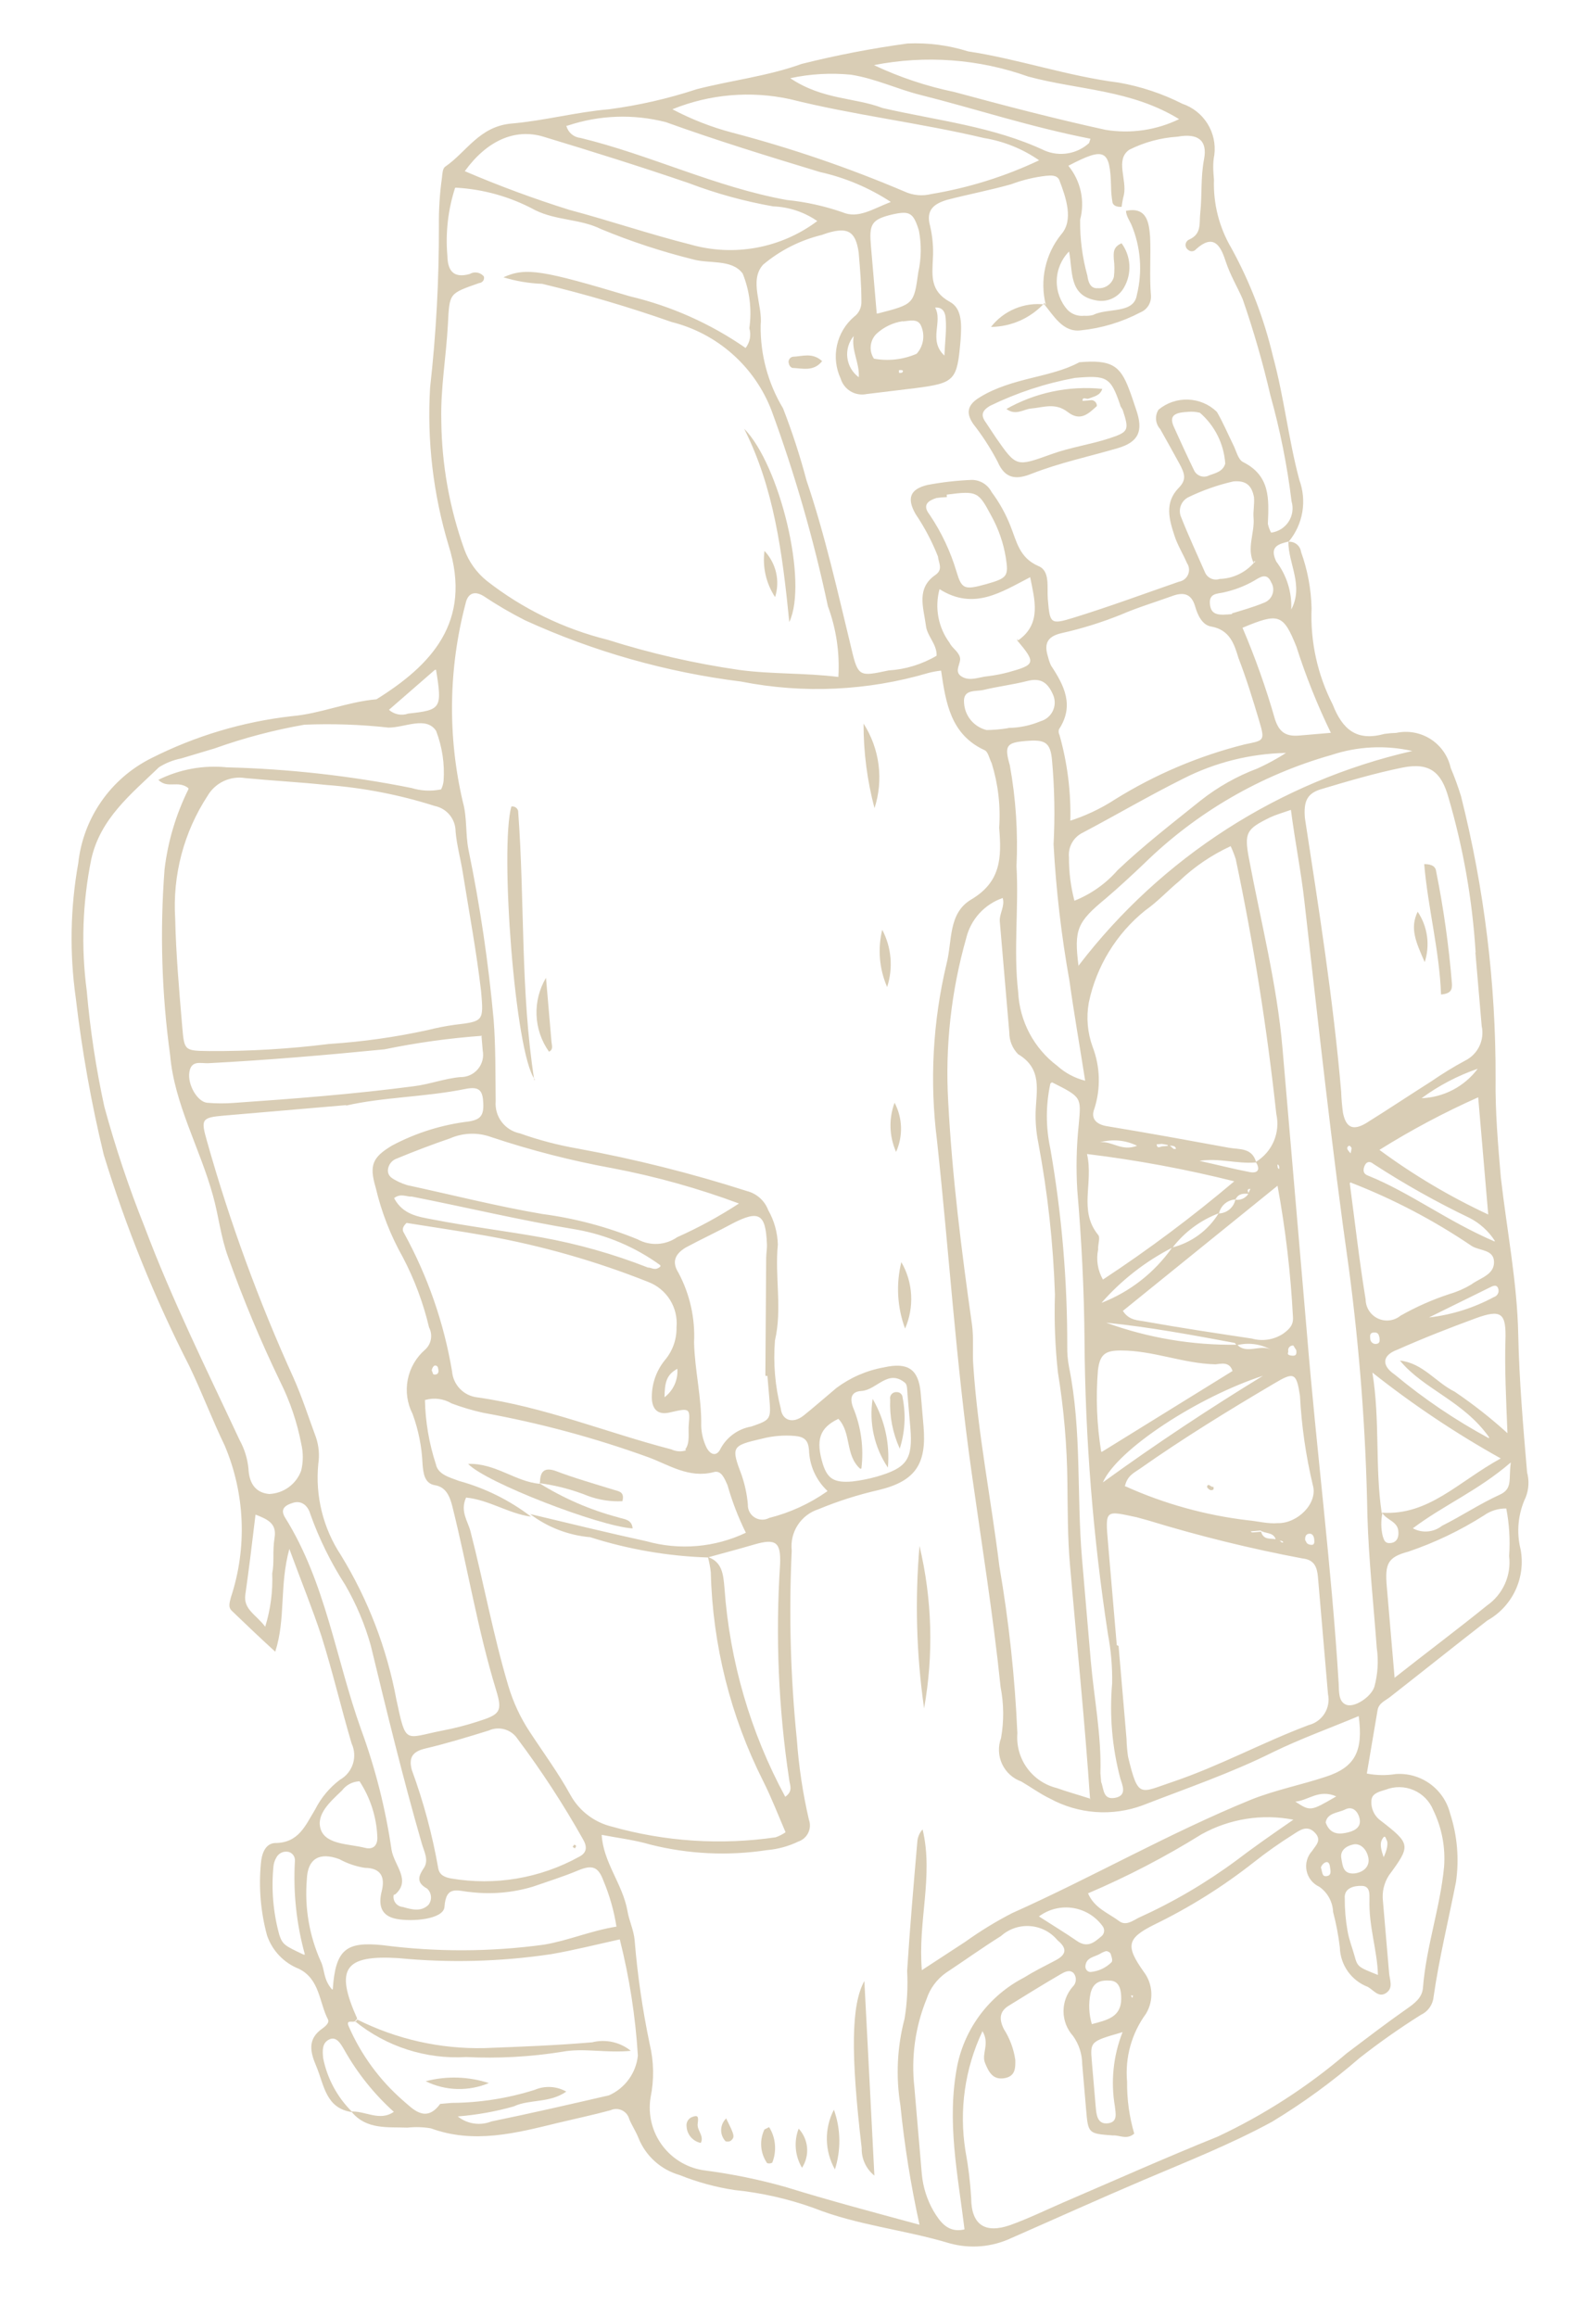 <?xml version="1.0"?>
<svg xmlns="http://www.w3.org/2000/svg" width="62" height="90" viewBox="0 0 122 177" fill="none">
<path d="M26.901 161.394C28.034 162.747 29.672 162.512 31.147 162.574C31.744 162.508 32.348 162.526 32.941 162.628C36.228 163.834 39.434 162.994 42.645 162.211C43.992 161.888 45.343 161.603 46.669 161.244C46.806 161.18 46.957 161.148 47.108 161.149C47.26 161.15 47.41 161.185 47.547 161.25C47.684 161.316 47.805 161.411 47.901 161.529C47.997 161.646 48.066 161.784 48.103 161.931C48.314 162.422 48.618 162.885 48.811 163.378C49.085 164.056 49.511 164.663 50.056 165.151C50.6 165.64 51.249 165.998 51.953 166.198C53.306 166.742 54.717 167.127 56.158 167.344C58.217 167.554 60.243 168.013 62.191 168.711C65.545 170.044 69.153 170.375 72.596 171.417C74.165 171.848 75.836 171.705 77.308 171.013C80.667 169.539 84.004 168.028 87.385 166.589C90.765 165.15 94.064 163.85 97.232 162.128C99.594 160.699 101.831 159.07 103.916 157.26C105.421 156.078 106.987 154.976 108.607 153.957C108.874 153.834 109.105 153.644 109.276 153.404C109.447 153.165 109.553 152.885 109.582 152.592C110.007 149.636 110.733 146.673 111.296 143.799C111.551 142.042 111.397 140.25 110.848 138.562C110.62 137.654 110.081 136.855 109.325 136.304C108.568 135.752 107.642 135.484 106.708 135.545C105.97 135.665 105.216 135.653 104.482 135.51L105.308 130.635C105.414 130.117 105.889 129.945 106.242 129.67C108.732 127.723 111.182 125.761 113.69 123.813C114.628 123.289 115.378 122.485 115.835 121.513C116.292 120.542 116.434 119.451 116.24 118.395C115.902 117.054 116.04 115.637 116.631 114.386C116.866 113.783 116.901 113.119 116.733 112.494C116.431 108.978 116.132 105.481 116.055 101.946C115.978 97.978 115.182 93.958 114.723 89.928C114.507 87.403 114.292 84.897 114.325 82.427C114.351 75.136 113.462 67.871 111.68 60.801C111.454 60.069 111.191 59.35 110.893 58.645C110.693 57.739 110.143 56.949 109.362 56.447C108.581 55.946 107.633 55.774 106.726 55.969C106.426 55.977 106.126 56.003 105.828 56.046C103.73 56.622 102.639 55.755 101.867 53.786C100.709 51.518 100.155 48.99 100.258 46.445C100.224 44.977 99.954 43.525 99.456 42.143C99.427 41.913 99.309 41.702 99.128 41.556C98.947 41.41 98.716 41.34 98.485 41.36C98.479 43.056 99.676 44.706 98.703 46.541C98.764 45.221 98.359 43.922 97.559 42.871C97.008 41.713 97.728 41.538 98.521 41.338C99.054 40.693 99.409 39.919 99.55 39.094C99.69 38.269 99.612 37.421 99.323 36.635C98.493 33.541 98.161 30.33 97.309 27.2C96.628 24.309 95.559 21.524 94.131 18.92C93.196 17.338 92.733 15.521 92.797 13.684C92.744 13.067 92.691 12.45 92.824 11.798C92.931 10.963 92.747 10.117 92.301 9.403C91.855 8.689 91.176 8.151 90.378 7.882C88.845 7.105 87.204 6.56 85.511 6.264C81.607 5.77 77.821 4.456 74.003 3.879C72.507 3.409 70.941 3.206 69.374 3.277C66.648 3.648 63.944 4.169 61.275 4.838C58.681 5.776 55.919 6.088 53.265 6.768C51.082 7.488 48.837 8.002 46.558 8.303C44.015 8.521 41.603 9.18 39.116 9.393C36.629 9.607 35.667 11.573 34.03 12.693C33.834 12.823 33.813 13.239 33.783 13.543C33.612 14.754 33.535 15.976 33.55 17.199C33.563 21.334 33.339 25.467 32.877 29.577C32.636 33.645 33.113 37.723 34.287 41.626C36.148 47.513 32.909 50.824 28.778 53.401C26.553 53.592 24.502 54.502 22.314 54.69C18.563 55.114 14.918 56.205 11.551 57.91C10.027 58.674 8.718 59.807 7.746 61.207C6.773 62.607 6.167 64.228 5.983 65.923C5.373 69.325 5.308 72.803 5.792 76.225C6.263 80.26 6.977 84.263 7.931 88.212C9.636 93.782 11.827 99.192 14.479 104.379C15.442 106.388 16.223 108.468 17.185 110.458C18.736 114.136 18.901 118.251 17.65 122.042C17.553 122.445 17.414 122.797 17.74 123.089C18.767 124.075 19.793 125.06 21.04 126.197C21.858 123.659 21.344 121.179 22.118 118.343C23.052 120.882 23.886 122.92 24.573 125.009C25.428 127.723 26.083 130.531 26.878 133.213C27.106 133.702 27.141 134.26 26.975 134.773C26.81 135.287 26.456 135.719 25.985 135.984C25.188 136.586 24.539 137.364 24.089 138.256C23.345 139.469 22.84 140.831 20.993 140.82C20.245 140.884 19.994 141.696 19.941 142.398C19.769 144.238 19.928 146.094 20.411 147.877C20.608 148.456 20.928 148.985 21.35 149.427C21.772 149.869 22.285 150.214 22.853 150.437C24.447 151.224 24.39 152.981 25.068 154.298C25.203 154.55 24.887 154.822 24.621 155.014C23.483 155.809 23.72 156.806 24.168 157.86C24.781 159.296 24.88 161.115 26.938 161.39C25.791 160.267 25.011 158.824 24.7 157.249C24.653 156.707 24.602 156.109 25.162 155.835C25.723 155.56 26.059 156.191 26.302 156.603C27.31 158.402 28.607 160.022 30.142 161.398L30.151 161.511L30.137 161.342C29.019 162.154 27.906 161.251 26.784 161.347L26.901 161.394ZM95.412 91.225C95.304 91.38 95.155 91.502 94.982 91.577C94.808 91.651 94.618 91.676 94.431 91.648C94.367 91.944 94.206 92.208 93.972 92.399C93.739 92.59 93.447 92.697 93.146 92.701C92.349 93.997 91.077 94.931 89.601 95.303C88.259 97.217 86.379 98.689 84.199 99.534C85.726 97.789 87.573 96.352 89.638 95.299C90.553 94.113 91.78 93.206 93.182 92.679C93.251 92.39 93.411 92.132 93.639 91.942C93.868 91.753 94.152 91.643 94.448 91.628C94.654 91.177 95.049 91.162 95.448 91.204C95.436 91.073 95.227 90.827 95.584 90.815C95.532 90.937 95.473 91.055 95.407 91.169L95.412 91.225ZM97.521 117.814C97.708 117.798 97.903 117.65 98.045 117.769C98.187 117.889 97.941 117.872 97.914 117.78C97.784 117.734 97.66 117.675 97.541 117.605C97.118 117.51 96.587 117.687 96.399 117.025L95.763 117.079C95.763 117.079 95.651 117.089 95.605 116.999L96.353 116.935C96.714 117.186 97.286 117.043 97.499 117.552L97.521 117.814ZM89.274 87.532C89.132 87.553 88.988 87.565 88.844 87.569C88.713 87.58 88.449 87.791 88.416 87.417L88.809 87.383L89.23 87.46C89.43 87.594 89.81 87.41 89.897 87.761C89.897 87.761 89.747 87.774 89.728 87.775L89.261 87.382L89.274 87.532ZM71.481 23.461C72.098 23.408 72.271 23.883 72.289 24.315C72.364 25.194 72.234 26.09 72.191 27.13C70.921 25.939 72.118 24.518 71.459 23.425L71.481 23.461ZM108.667 83.891C109.976 82.928 111.422 82.169 112.958 81.64C112.455 82.311 111.809 82.861 111.067 83.251C110.325 83.64 109.505 83.859 108.667 83.891ZM94.537 102.773C95.41 102.55 96.335 102.666 97.126 103.097C96.32 102.696 95.276 103.482 94.571 102.732C91.157 102.786 87.763 102.215 84.555 101.048C87.881 101.384 91.135 101.991 94.39 102.597C94.39 102.597 94.494 102.72 94.537 102.773ZM95.819 43.002C95.491 43.367 95.092 43.662 94.647 43.868C94.201 44.075 93.718 44.189 93.228 44.203C93.012 44.275 92.777 44.263 92.569 44.169C92.362 44.075 92.198 43.906 92.11 43.696C91.501 42.298 90.855 40.921 90.302 39.518C90.168 39.235 90.152 38.91 90.257 38.615C90.362 38.32 90.581 38.078 90.864 37.944C91.955 37.417 93.102 37.016 94.284 36.747C95.275 36.662 95.688 37.079 95.856 37.95C95.903 38.492 95.779 39.03 95.823 39.535C95.924 40.713 95.252 41.882 95.859 43.036C95.859 43.036 95.85 42.923 95.845 42.867L95.976 42.856L95.784 43.042L95.819 43.002ZM77.728 48.866C79.216 50.623 79.152 50.76 77.091 51.332C76.574 51.47 76.047 51.572 75.516 51.637C74.843 51.694 74.139 52.056 73.502 51.658C72.865 51.261 73.509 50.641 73.376 50.181C73.242 49.722 72.769 49.48 72.584 49.081C72.156 48.5 71.864 47.83 71.732 47.12C71.599 46.41 71.629 45.68 71.819 44.983C74.447 46.642 76.547 45.2 78.748 44.069C79.083 45.773 79.636 47.61 77.86 48.874L77.728 48.866ZM105.62 115.594C105.094 112.097 105.507 108.558 104.907 104.861C107.996 107.309 111.277 109.503 114.719 111.423C111.463 113.209 109.216 115.794 105.656 115.572C105.969 116.148 106.879 116.221 106.894 117.048C106.929 117.46 106.772 117.831 106.325 117.888C105.878 117.946 105.799 117.689 105.696 117.358C105.558 116.777 105.551 116.173 105.676 115.589L105.62 115.594ZM27.305 154.238C25.583 150.411 26.341 149.366 30.45 149.617C34.345 149.995 38.272 149.892 42.142 149.312C43.868 149.013 45.565 148.585 47.377 148.185C48.112 151.097 48.575 154.072 48.76 157.071C48.69 157.726 48.45 158.351 48.062 158.884C47.675 159.416 47.154 159.837 46.552 160.105C43.559 160.795 40.567 161.484 37.568 162.099C37.143 162.269 36.681 162.323 36.228 162.256C35.776 162.189 35.349 162.003 34.992 161.717C36.435 161.603 37.865 161.348 39.259 160.956C40.472 160.381 42.008 160.72 43.287 159.819C42.921 159.612 42.512 159.492 42.092 159.469C41.671 159.446 41.251 159.521 40.865 159.688C38.813 160.334 36.677 160.669 34.526 160.683C34.227 160.709 33.778 160.748 33.647 160.759C32.535 162.286 31.53 161.11 30.799 160.494C29.018 158.939 27.604 157.007 26.659 154.84C26.404 154.278 26.975 154.568 27.134 154.441C27.196 154.378 27.253 154.31 27.305 154.238ZM96.009 88.744C95.69 87.66 94.724 87.818 93.94 87.678C90.858 87.113 87.777 86.549 84.682 86.041C83.785 85.911 83.349 85.44 83.661 84.678C84.15 83.136 84.101 81.473 83.52 79.962C83.126 78.879 83.026 77.711 83.23 76.577C83.811 73.803 85.335 71.315 87.543 69.538C88.468 68.894 89.295 67.994 90.14 67.3C91.294 66.198 92.624 65.295 94.074 64.627C94.222 64.947 94.351 65.276 94.46 65.611C95.818 72.048 96.853 78.548 97.561 85.088C97.719 85.788 97.652 86.52 97.37 87.18C97.089 87.839 96.606 88.394 95.992 88.764C96.361 89.335 96.162 89.654 95.531 89.538C94.248 89.291 92.995 88.965 91.69 88.681C93.176 88.441 94.555 88.925 95.995 88.802L96.009 88.744ZM54.126 119.009C54.222 119.374 54.292 119.746 54.334 120.122C54.471 125.676 55.839 131.131 58.34 136.093C58.976 137.357 59.486 138.688 60.05 139.996C59.816 140.159 59.561 140.289 59.292 140.382C55.113 140.993 50.853 140.716 46.789 139.569C46.119 139.409 45.49 139.111 44.942 138.694C44.393 138.278 43.938 137.751 43.605 137.148C42.689 135.475 41.538 133.916 40.498 132.328C39.782 131.244 39.23 130.059 38.859 128.814C37.696 124.92 36.978 120.931 35.961 116.987C35.763 116.213 35.152 115.455 35.628 114.416C37.376 114.586 38.879 115.644 40.594 115.874C38.951 114.618 37.081 113.691 35.086 113.144C34.365 112.866 33.48 112.659 33.318 111.863C32.8 110.279 32.518 108.628 32.483 106.961C32.823 106.861 33.179 106.832 33.53 106.877C33.88 106.921 34.218 107.038 34.521 107.22C35.309 107.515 36.116 107.755 36.938 107.936C41.236 108.712 45.461 109.85 49.568 111.337C51.144 111.918 52.646 112.957 54.545 112.474C55.132 112.292 55.377 112.949 55.609 113.457C55.964 114.713 56.434 115.934 57.014 117.104C54.645 118.23 51.948 118.461 49.421 117.755C46.446 117.106 43.482 116.38 40.521 115.673C41.855 116.687 43.449 117.301 45.118 117.445C48.022 118.372 51.04 118.893 54.087 118.994C55.264 118.667 56.443 118.359 57.619 118.013C59.328 117.508 59.695 117.835 59.631 119.498C59.271 125.001 59.504 130.526 60.327 135.979C60.361 136.371 60.664 136.835 60.025 137.286C57.36 132.358 55.777 126.92 55.38 121.332C55.29 120.285 55.208 119.331 54.102 118.955L54.126 119.009ZM79.802 23.181C80.561 24.114 81.271 25.372 82.613 25.201C84.205 25.041 85.751 24.576 87.167 23.831C87.42 23.73 87.634 23.553 87.78 23.324C87.926 23.095 87.996 22.826 87.981 22.555C87.851 21.041 87.985 19.522 87.913 18.021C87.831 17.067 87.716 15.721 86.069 16.069C86.104 16.481 86.317 16.764 86.478 17.108C87.197 18.812 87.346 20.702 86.902 22.497C86.671 23.968 84.687 23.459 83.549 24.028C83.329 24.085 83.101 24.104 82.875 24.086C82.645 24.112 82.413 24.086 82.194 24.011C81.976 23.935 81.777 23.811 81.613 23.647C81.058 23.028 80.76 22.221 80.78 21.389C80.799 20.558 81.135 19.766 81.719 19.174C82.018 20.674 81.685 22.511 83.734 22.9C84.152 22.997 84.59 22.955 84.983 22.783C85.375 22.61 85.702 22.315 85.913 21.941C86.217 21.42 86.363 20.821 86.331 20.218C86.3 19.614 86.092 19.034 85.735 18.547C85.062 18.831 85.121 19.297 85.142 19.766C85.201 20.216 85.202 20.671 85.145 21.122C85.072 21.384 84.909 21.613 84.686 21.77C84.462 21.926 84.191 22.001 83.919 21.98C83.358 22.028 83.183 21.516 83.122 21.031C82.735 19.636 82.548 18.194 82.566 16.746C82.754 16.037 82.769 15.293 82.613 14.576C82.457 13.859 82.132 13.189 81.667 12.622C84.461 11.158 84.856 11.369 84.931 14.226C84.935 14.602 84.967 14.977 85.028 15.348C85.056 15.685 85.404 15.787 85.741 15.758C85.776 15.455 85.832 15.154 85.909 14.858C86.166 13.687 85.224 12.148 86.328 11.394C87.476 10.82 88.728 10.482 90.01 10.4C91.568 10.116 92.313 10.674 92.04 12.11C91.768 13.546 91.897 14.835 91.751 16.204C91.653 17.041 91.89 17.831 90.873 18.276C90.803 18.311 90.744 18.365 90.701 18.431C90.657 18.496 90.632 18.572 90.627 18.651C90.623 18.729 90.639 18.808 90.674 18.878C90.709 18.949 90.761 19.009 90.827 19.052C90.869 19.09 90.918 19.118 90.971 19.136C91.025 19.154 91.081 19.16 91.137 19.156C91.193 19.151 91.248 19.135 91.297 19.108C91.347 19.081 91.39 19.045 91.425 19.001C92.737 17.815 93.281 18.672 93.664 19.845C94.047 21.018 94.57 21.84 94.993 22.821C95.829 25.233 96.536 27.688 97.112 30.175C97.854 32.828 98.394 35.534 98.728 38.269C98.806 38.529 98.825 38.804 98.786 39.074C98.746 39.343 98.649 39.6 98.5 39.828C98.351 40.056 98.154 40.249 97.923 40.393C97.692 40.537 97.433 40.629 97.163 40.663C97.05 40.451 96.967 40.223 96.916 39.987C96.999 38.096 97.111 36.316 95.024 35.27C94.631 35.078 94.495 34.374 94.248 33.905C93.837 33.074 93.481 32.219 93.018 31.43C92.426 30.857 91.643 30.524 90.82 30.494C89.996 30.464 89.191 30.738 88.558 31.266C88.414 31.492 88.348 31.759 88.371 32.026C88.394 32.293 88.504 32.545 88.685 32.743C89.173 33.605 89.687 34.541 90.133 35.351C90.579 36.16 90.713 36.62 90.106 37.237C88.997 38.368 89.371 39.654 89.78 40.901C90.01 41.615 90.425 42.277 90.731 42.986C90.818 43.113 90.872 43.261 90.887 43.416C90.902 43.57 90.878 43.725 90.817 43.868C90.756 44.01 90.66 44.135 90.538 44.23C90.416 44.326 90.271 44.389 90.118 44.413C87.447 45.339 84.8 46.32 82.102 47.154C80.267 47.725 80.258 47.613 80.097 45.743C80.02 44.845 80.29 43.598 79.391 43.223C77.925 42.595 77.725 41.369 77.246 40.166C76.882 39.236 76.395 38.359 75.798 37.559C75.656 37.284 75.443 37.052 75.18 36.889C74.917 36.725 74.615 36.637 74.305 36.632C73.159 36.676 72.018 36.806 70.891 37.019C69.562 37.34 69.302 38.04 69.989 39.244C70.676 40.259 71.249 41.347 71.699 42.488C71.74 42.974 72.122 43.469 71.5 43.899C70.041 44.91 70.578 46.333 70.773 47.729C70.845 48.571 71.63 49.163 71.595 50.07C70.478 50.731 69.219 51.116 67.924 51.195C65.704 51.668 65.593 51.696 65.089 49.554C64.041 45.236 63.086 40.909 61.648 36.662C61.154 34.797 60.556 32.962 59.858 31.164C58.706 29.248 58.112 27.047 58.146 24.811C58.314 23.252 57.232 21.404 58.333 20.18C59.631 19.089 61.163 18.313 62.81 17.912L63.25 17.761C64.756 17.312 65.4 17.577 65.638 19.252C65.742 20.468 65.848 21.702 65.847 23.002C65.855 23.226 65.809 23.449 65.711 23.651C65.614 23.854 65.468 24.029 65.287 24.161C64.624 24.729 64.164 25.497 63.979 26.35C63.793 27.203 63.892 28.092 64.26 28.884C64.382 29.294 64.653 29.644 65.021 29.864C65.389 30.084 65.826 30.157 66.245 30.07L69.974 29.618C73.011 29.226 73.163 29.025 73.427 25.95C73.501 24.832 73.579 23.545 72.612 23.025C71.09 22.195 71.254 21.031 71.311 19.727C71.361 18.885 71.289 18.041 71.097 17.221C70.745 15.97 71.44 15.514 72.395 15.226C74.017 14.804 75.685 14.491 77.304 14.032C78.16 13.71 79.053 13.494 79.962 13.39C80.336 13.358 80.784 13.32 80.968 13.7C81.501 15.085 82.08 16.788 81.118 17.869C80.519 18.613 80.101 19.485 79.897 20.418C79.692 21.351 79.707 22.318 79.94 23.244L79.802 23.181ZM45.992 140.165L45.88 140.175C47.163 140.423 48.476 140.574 49.713 140.939C52.625 141.672 55.654 141.816 58.622 141.362C59.46 141.292 60.277 141.068 61.034 140.703C61.197 140.648 61.347 140.56 61.476 140.445C61.605 140.331 61.71 140.192 61.784 140.036C61.859 139.881 61.901 139.712 61.91 139.54C61.918 139.368 61.892 139.195 61.833 139.033C61.368 137.021 61.06 134.975 60.912 132.914C60.425 128.113 60.294 123.282 60.521 118.461C60.445 117.783 60.605 117.099 60.975 116.525C61.344 115.951 61.901 115.522 62.55 115.311C64.04 114.692 65.579 114.201 67.152 113.842C69.977 113.167 70.843 111.849 70.596 108.969C70.524 108.128 70.452 107.286 70.38 106.445C70.22 104.575 69.385 104.062 67.573 104.463C66.256 104.697 65.012 105.236 63.94 106.036C63.114 106.729 62.308 107.438 61.445 108.134C60.581 108.829 59.779 108.484 59.687 107.625C59.249 105.923 59.098 104.159 59.239 102.408C59.804 99.986 59.217 97.53 59.459 95.079C59.434 94.155 59.182 93.252 58.725 92.448C58.591 92.091 58.373 91.772 58.088 91.517C57.804 91.263 57.462 91.081 57.093 90.987C52.86 89.63 48.545 88.547 44.174 87.743C42.666 87.481 41.183 87.092 39.741 86.578C39.184 86.467 38.688 86.155 38.346 85.701C38.005 85.247 37.843 84.683 37.891 84.118C37.865 82.048 37.894 79.973 37.736 77.914C37.34 73.541 36.697 69.193 35.81 64.892C35.577 63.707 35.712 62.433 35.387 61.274C34.208 56.267 34.278 51.047 35.591 46.073C35.753 45.324 36.24 45.075 36.955 45.504C37.975 46.185 39.035 46.805 40.129 47.36C45.367 49.754 50.941 51.334 56.656 52.047C61.412 52.986 66.324 52.758 70.973 51.386C71.29 51.303 71.612 51.244 71.938 51.209C72.302 53.702 72.677 56.1 75.266 57.291C75.541 57.418 75.623 57.938 75.803 58.281C76.3 59.878 76.495 61.555 76.377 63.224C76.575 65.524 76.505 67.357 74.247 68.7C72.454 69.758 72.806 71.894 72.352 73.629C71.3 78.046 71.054 82.618 71.625 87.123C72.538 95.578 73.077 104.066 74.271 112.498C75.041 117.97 75.922 123.414 76.487 128.904C76.738 130.19 76.749 131.511 76.52 132.801C76.402 133.12 76.348 133.46 76.362 133.799C76.376 134.139 76.457 134.473 76.601 134.782C76.745 135.09 76.948 135.367 77.2 135.596C77.451 135.825 77.746 136.002 78.066 136.116C78.8 136.543 79.484 137.05 80.25 137.417C81.326 138.006 82.515 138.357 83.738 138.448C84.962 138.538 86.19 138.365 87.34 137.94C90.695 136.635 94.1 135.477 97.333 133.862C99.449 132.833 101.661 132.04 103.861 131.117C104.226 133.836 103.557 135.043 101.32 135.762C99.489 136.371 97.451 136.772 95.612 137.513C89.369 140.064 83.516 143.429 77.365 146.179C76.12 146.82 74.923 147.553 73.785 148.37L70.467 150.538C70.147 146.798 71.376 143.34 70.524 139.777C70.281 140.046 70.137 140.391 70.118 140.753C69.835 144.037 69.551 147.32 69.342 150.597C69.408 151.818 69.342 153.043 69.146 154.25C68.577 156.41 68.469 158.666 68.828 160.871C69.137 163.938 69.625 166.985 70.289 169.995C66.701 169.022 63.367 168.139 60.038 167.106C58.044 166.545 56.012 166.127 53.959 165.856C53.308 165.782 52.679 165.576 52.109 165.251C51.54 164.926 51.043 164.489 50.648 163.966C50.252 163.444 49.967 162.846 49.81 162.21C49.652 161.574 49.625 160.912 49.731 160.266C50.008 158.916 49.985 157.523 49.663 156.183C49.114 153.562 48.729 150.908 48.511 148.238C48.446 147.471 48.082 146.749 47.962 146.006C47.597 143.946 46.098 142.285 45.992 140.165ZM34.865 14.298C36.974 14.415 39.031 14.998 40.889 16.005C42.541 16.824 44.336 16.67 45.93 17.456C48.196 18.396 50.529 19.166 52.909 19.759C54.185 20.14 55.939 19.726 56.771 20.86C57.308 22.182 57.483 23.623 57.28 25.036C57.355 25.293 57.369 25.564 57.32 25.827C57.27 26.09 57.159 26.337 56.995 26.549C54.317 24.69 51.314 23.35 48.141 22.598C41.529 20.622 40.207 20.358 38.485 21.146C39.446 21.442 40.442 21.61 41.447 21.646C44.794 22.449 48.096 23.424 51.343 24.565C53.059 24.995 54.648 25.831 55.974 27.003C57.301 28.174 58.326 29.646 58.965 31.297C60.76 36.182 62.203 41.189 63.283 46.28C63.923 48.009 64.197 49.853 64.086 51.693C61.477 51.37 58.963 51.492 56.504 51.156C53.097 50.664 49.736 49.894 46.454 48.853C43.092 48.019 39.944 46.485 37.215 44.351C36.44 43.727 35.849 42.906 35.504 41.973C34.362 38.8 33.764 35.457 33.733 32.084C33.672 29.622 34.106 27.211 34.236 24.769C34.366 22.328 34.298 22.409 36.62 21.589C36.844 21.569 37.054 21.382 36.991 21.086C36.863 20.928 36.682 20.823 36.481 20.788C36.281 20.753 36.075 20.792 35.901 20.897C34.613 21.252 34.217 20.589 34.197 19.479C34.047 17.732 34.249 15.972 34.79 14.304L34.865 14.298ZM75.084 155.173C75.696 156.156 75.007 156.912 75.294 157.622C75.581 158.333 75.896 158.927 76.751 158.797C77.607 158.668 77.629 158.044 77.61 157.386C77.486 156.548 77.186 155.745 76.73 155.032C76.365 154.29 76.388 153.686 77.123 153.246C78.429 152.437 79.735 151.628 81.063 150.855C81.368 150.678 81.763 150.456 82.073 150.768C82.193 150.92 82.252 151.112 82.237 151.305C82.222 151.499 82.135 151.679 81.992 151.811C81.537 152.335 81.29 153.007 81.297 153.701C81.305 154.395 81.566 155.062 82.032 155.575C82.478 156.203 82.719 156.951 82.725 157.72L83.02 161.161C83.18 163.031 83.18 163.031 85.076 163.17C85.562 163.129 86.124 163.533 86.703 163.031C86.325 161.743 86.14 160.407 86.156 159.065C85.989 157.217 86.501 155.372 87.595 153.874C87.893 153.385 88.037 152.818 88.008 152.245C87.979 151.673 87.779 151.123 87.433 150.667C86.019 148.678 86.139 148.102 88.235 147.056C90.931 145.747 93.478 144.152 95.833 142.298C96.806 141.528 97.82 140.812 98.871 140.154C99.371 139.829 99.92 139.424 100.498 140.015C101.076 140.605 100.581 140.987 100.299 141.426C100.114 141.626 99.979 141.868 99.906 142.131C99.833 142.394 99.823 142.67 99.877 142.938C99.931 143.205 100.048 143.456 100.218 143.669C100.388 143.883 100.606 144.053 100.854 144.166C101.165 144.385 101.422 144.672 101.604 145.006C101.786 145.34 101.889 145.712 101.904 146.092C102.139 146.981 102.311 147.885 102.419 148.798C102.436 149.457 102.649 150.096 103.031 150.634C103.412 151.171 103.945 151.583 104.561 151.817C104.997 152.062 105.388 152.669 105.958 152.281C106.527 151.893 106.231 151.297 106.186 150.774C106.026 148.903 105.866 147.033 105.715 145.275C105.63 144.583 105.79 143.883 106.167 143.296C107.854 141.004 107.845 140.892 105.545 139.111C105.293 138.93 105.095 138.684 104.971 138.399C104.847 138.115 104.802 137.802 104.841 137.495C104.911 136.999 105.503 136.873 105.926 136.742C106.617 136.472 107.387 136.485 108.068 136.78C108.75 137.074 109.287 137.626 109.564 138.314C110.215 139.656 110.499 141.146 110.387 142.633C110.09 145.767 109.023 148.703 108.77 151.908C108.702 152.649 108.135 153.074 107.549 153.483C105.985 154.577 104.465 155.744 102.943 156.892C99.96 159.446 96.645 161.587 93.09 163.256C89.12 164.858 85.201 166.607 81.258 168.301C79.914 168.887 78.594 169.528 77.224 170.022C75.284 170.697 74.245 169.995 74.238 167.942C74.166 166.729 74.019 165.521 73.796 164.325C73.306 161.232 73.757 158.063 75.089 155.229L75.084 155.173ZM26.429 84.46C29.293 83.8 32.477 83.809 35.551 83.188C36.643 82.963 36.898 83.299 36.942 84.256C36.987 85.213 36.73 85.517 35.858 85.667C33.797 85.911 31.8 86.535 29.968 87.51C28.463 88.411 28.214 89.016 28.718 90.725C29.155 92.589 29.854 94.381 30.794 96.048C31.685 97.746 32.358 99.549 32.799 101.415C32.942 101.688 32.991 102.001 32.939 102.305C32.887 102.609 32.736 102.887 32.51 103.097C31.819 103.69 31.347 104.498 31.17 105.391C30.994 106.285 31.124 107.211 31.538 108.022C31.986 109.247 32.243 110.534 32.299 111.838C32.358 112.53 32.427 113.334 33.249 113.471C34.07 113.607 34.373 114.278 34.573 115.071C35.747 119.756 36.514 124.531 37.926 129.139C38.424 130.773 38.236 130.996 36.493 131.541C35.623 131.823 34.737 132.05 33.839 132.221C30.911 132.792 31.054 133.364 30.302 129.868C29.576 125.955 28.138 122.209 26.058 118.815C24.7 116.758 24.09 114.296 24.33 111.842C24.434 111.165 24.374 110.473 24.157 109.823C23.594 108.307 23.104 106.767 22.451 105.297C19.79 99.446 17.578 93.4 15.833 87.214C15.347 85.504 15.374 85.37 17.131 85.219L26.482 84.418L26.429 84.46ZM25.121 79.749C22.087 80.126 19.032 80.306 15.974 80.288C14.088 80.262 14.088 80.262 13.929 78.41C13.694 75.661 13.448 72.8 13.391 70.148C13.184 66.841 14.053 63.555 15.866 60.781C16.152 60.29 16.581 59.898 17.095 59.656C17.609 59.413 18.184 59.332 18.745 59.423C20.796 59.623 22.859 59.729 24.931 59.947C27.749 60.157 30.533 60.696 33.226 61.553C33.677 61.644 34.083 61.888 34.375 62.244C34.667 62.601 34.826 63.047 34.825 63.508C34.915 64.555 35.212 65.603 35.378 66.663C35.864 69.692 36.423 72.696 36.777 75.736C36.973 78.017 36.973 78.017 34.717 78.286C34.031 78.383 33.35 78.517 32.679 78.687C30.226 79.222 27.738 79.573 25.233 79.74L25.121 79.749ZM83.302 137.419C82.333 137.107 81.543 136.892 80.784 136.618C79.866 136.392 79.058 135.846 78.506 135.079C77.953 134.312 77.692 133.373 77.769 132.43C77.581 128.15 77.121 123.885 76.392 119.663C75.768 114.573 74.752 109.536 74.406 104.404C74.316 103.357 74.449 102.272 74.302 101.211C73.495 95.534 72.783 89.868 72.48 84.13C72.241 79.923 72.708 75.706 73.86 71.653C74.03 70.949 74.375 70.3 74.862 69.764C75.35 69.229 75.964 68.824 76.649 68.588C76.836 69.232 76.374 69.78 76.427 70.397C76.669 73.221 76.908 76.007 77.153 78.869C77.149 79.488 77.39 80.083 77.823 80.526C79.708 81.645 79.212 83.326 79.164 84.969C79.145 85.735 79.211 86.5 79.36 87.251C80.085 91.094 80.513 94.988 80.641 98.897C80.577 100.884 80.653 102.873 80.868 104.849C81.324 107.644 81.567 110.47 81.593 113.302C81.619 115.372 81.609 117.445 81.785 119.502C82.29 125.393 82.907 131.274 83.329 137.511L83.302 137.419ZM14.409 60.265C13.453 62.188 12.834 64.261 12.579 66.394C12.215 71.131 12.357 75.893 13.005 80.599C13.326 84.34 15.293 87.731 16.281 91.339C16.715 92.884 16.871 94.491 17.436 96.025C18.592 99.27 19.922 102.452 21.418 105.555C22.174 107.066 22.717 108.674 23.033 110.334C23.189 111.004 23.184 111.701 23.019 112.369C22.832 112.874 22.5 113.311 22.064 113.627C21.628 113.943 21.109 114.122 20.571 114.143C19.432 114.033 19.04 113.2 18.992 112.206C18.919 111.439 18.688 110.696 18.316 110.022C15.777 104.588 13.137 99.276 11.038 93.691C9.843 90.7 8.82 87.643 7.974 84.534C7.34 81.615 6.891 78.659 6.631 75.682C6.189 72.336 6.305 68.939 6.975 65.631C7.668 62.501 10.033 60.64 12.155 58.593C12.674 58.267 13.249 58.039 13.85 57.921L16.403 57.156C18.637 56.357 20.936 55.75 23.274 55.342C25.418 55.254 27.566 55.328 29.698 55.564C30.942 55.57 32.578 54.658 33.337 55.817C33.803 57.031 33.998 58.333 33.909 59.63C33.886 59.858 33.822 60.081 33.72 60.287C32.966 60.442 32.186 60.406 31.45 60.18C26.8 59.249 22.078 58.721 17.337 58.601C15.538 58.419 13.724 58.751 12.106 59.558C12.808 60.271 13.595 59.563 14.402 60.19L14.409 60.265ZM85.368 125.694C85.145 123.095 84.922 120.495 84.699 117.896C84.476 115.296 84.486 115.409 86.885 115.919L87.772 116.163C91.647 117.35 95.586 118.321 99.569 119.07C100.463 119.163 100.681 119.729 100.746 120.495C101.001 123.469 101.256 126.442 101.513 129.434C101.622 129.943 101.529 130.474 101.254 130.916C100.979 131.358 100.543 131.676 100.039 131.803C96.535 133.12 93.224 134.93 89.654 136.14C87.126 136.978 87.018 137.478 86.231 134.229C86.163 133.771 86.124 133.309 86.112 132.846L85.505 125.758L85.368 125.694ZM112.781 72.763C112.951 74.745 113.102 76.503 113.262 78.373C113.377 78.895 113.313 79.44 113.081 79.921C112.849 80.402 112.462 80.791 111.982 81.026C111.099 81.498 110.187 82.066 109.44 82.582C107.761 83.649 106.104 84.752 104.423 85.8C103.419 86.395 102.888 86.139 102.659 85.009C102.585 84.476 102.539 83.939 102.521 83.401C101.92 76.388 100.816 69.437 99.749 62.483C99.635 61.155 99.944 60.582 101.009 60.265C103.048 59.657 105.106 59.047 107.198 58.623C109.291 58.199 110.186 58.97 110.731 60.939C111.857 64.784 112.55 68.743 112.798 72.743L112.781 72.763ZM98.677 61.84C99.005 64.355 99.463 66.614 99.713 68.872C100.776 78.2 101.793 87.645 103.121 96.989C103.945 103.228 104.414 109.509 104.526 115.801C104.628 119.183 104.991 122.543 105.242 125.912C105.383 126.899 105.322 127.904 105.062 128.867C104.81 129.66 103.543 130.485 102.921 130.256C102.298 130.027 102.362 129.23 102.332 128.667C101.79 119.709 100.632 110.803 99.903 101.861C99.281 94.605 98.657 87.33 98.035 80.074C97.615 75.174 96.377 70.401 95.474 65.581C95.096 63.579 95.28 63.318 97.088 62.428C97.487 62.243 97.927 62.111 98.733 61.835L98.677 61.84ZM52.443 110.808C52.075 110.927 51.675 110.9 51.325 110.734C46.354 109.446 41.627 107.478 36.459 106.753C35.962 106.691 35.502 106.46 35.155 106.099C34.808 105.737 34.597 105.267 34.556 104.768C33.934 101.062 32.691 97.487 30.881 94.195C30.773 94.034 30.694 93.777 31.078 93.424C32.989 93.731 35.106 94.04 37.191 94.407C41.412 95.163 45.546 96.342 49.53 97.927C50.227 98.187 50.819 98.67 51.214 99.3C51.608 99.93 51.784 100.673 51.713 101.414C51.731 102.331 51.412 103.223 50.816 103.921C50.131 104.768 49.78 105.837 49.831 106.925C49.906 107.804 50.423 108.118 51.27 107.894C52.693 107.565 52.769 107.578 52.65 108.831C52.593 109.477 52.769 110.215 52.38 110.738L52.443 110.808ZM81.816 62.72C81.873 60.492 81.594 58.267 80.987 56.122C80.953 56.056 80.932 55.985 80.926 55.911C80.919 55.837 80.928 55.763 80.95 55.692C82.133 53.895 81.361 52.36 80.345 50.827C80.248 50.622 80.173 50.407 80.12 50.187C79.811 49.215 79.986 48.616 81.131 48.348C82.696 47.999 84.231 47.521 85.718 46.919C86.971 46.378 88.294 45.983 89.591 45.513C90.43 45.197 91.06 45.293 91.353 46.285C91.541 46.947 91.891 47.728 92.578 47.838C94.013 48.092 94.352 49.193 94.668 50.24C95.273 51.808 95.77 53.423 96.246 55.022C96.722 56.62 96.621 56.534 95.14 56.849C91.654 57.724 88.323 59.134 85.269 61.03C84.147 61.763 82.928 62.336 81.648 62.734L81.816 62.72ZM31.478 135.23C31.228 134.291 31.528 133.832 32.506 133.597C34.15 133.211 35.765 132.715 37.361 132.22C37.744 132.047 38.177 132.016 38.581 132.134C38.984 132.251 39.333 132.509 39.564 132.86C41.401 135.311 43.075 137.88 44.575 140.55C44.885 141.089 44.887 141.56 44.255 141.878C41.274 143.521 37.823 144.102 34.468 143.526C33.99 143.436 33.579 143.264 33.495 142.724C33.046 140.171 32.371 137.664 31.478 135.23ZM25.381 152.01C24.692 151.222 24.836 150.493 24.518 149.861C23.641 147.899 23.275 145.746 23.455 143.604C23.507 142.017 24.422 141.486 25.94 142.053C26.544 142.383 27.201 142.608 27.881 142.716C29.125 142.722 29.449 143.429 29.182 144.488C28.915 145.547 29.099 146.379 30.287 146.616C31.476 146.854 33.908 146.664 33.976 145.697C34.094 143.992 35.004 144.498 35.952 144.567C37.553 144.76 39.176 144.621 40.721 144.159C41.873 143.758 43.047 143.394 44.175 142.921C45.302 142.447 45.735 142.655 46.125 143.695C46.598 144.822 46.933 146.001 47.123 147.208C45.135 147.529 43.447 148.277 41.59 148.587C37.498 149.148 33.349 149.161 29.254 148.627C26.46 148.339 25.645 148.936 25.437 152.006L25.381 152.01ZM56.478 91.944C54.977 92.925 53.4 93.785 51.762 94.515C51.324 94.82 50.809 94.997 50.276 95.026C49.743 95.055 49.212 94.935 48.743 94.679C46.408 93.723 43.959 93.072 41.456 92.742C37.996 92.153 34.568 91.279 31.132 90.537C30.912 90.471 30.697 90.388 30.489 90.291C30.095 90.08 29.609 89.914 29.655 89.345C29.677 89.151 29.755 88.967 29.879 88.816C30.003 88.665 30.168 88.553 30.354 88.494C31.688 87.94 33.038 87.429 34.405 86.96C35.399 86.525 36.523 86.489 37.542 86.86C40.583 87.876 43.692 88.674 46.846 89.247C50.133 89.874 53.361 90.776 56.496 91.942L56.478 91.944ZM35.529 13.035C37.213 10.706 39.354 9.75 41.519 10.393C45.252 11.524 48.988 12.692 52.676 13.958C54.756 14.749 56.908 15.34 59.1 15.725C60.309 15.77 61.48 16.16 62.474 16.848C61.105 17.875 59.518 18.571 57.835 18.881C56.153 19.192 54.421 19.11 52.776 18.64C49.656 17.853 46.609 16.814 43.506 15.987C40.799 15.138 38.136 14.153 35.529 13.035ZM79.463 12.19C76.839 13.434 74.054 14.307 71.189 14.783C70.511 14.954 69.794 14.889 69.158 14.599C64.868 12.773 60.451 11.262 55.941 10.08C54.365 9.663 52.841 9.066 51.4 8.303C54.252 7.144 57.387 6.876 60.395 7.532C65.266 8.753 70.308 9.338 75.212 10.501C76.741 10.75 78.195 11.34 79.466 12.227L79.463 12.19ZM85.986 113.566C86.16 112.741 86.688 112.526 87.114 112.226C90.437 109.887 93.891 107.764 97.405 105.692C98.91 104.791 99.106 104.868 99.37 106.635C99.491 108.93 99.819 111.21 100.349 113.446C100.77 114.842 99.191 116.409 97.661 116.37C96.913 116.435 96.141 116.218 95.382 116.151C92.155 115.768 89.005 114.895 86.042 113.561L85.986 113.566ZM58.531 105.125L58.661 105.113L58.798 106.703C58.947 108.442 58.948 108.461 57.43 108.987C56.943 109.07 56.482 109.262 56.079 109.548C55.677 109.833 55.343 110.205 55.103 110.637C54.754 111.401 54.219 111.089 53.96 110.49C53.74 110.001 53.618 109.474 53.601 108.938C53.643 106.787 53.107 104.704 53.055 102.561C53.146 100.711 52.734 98.872 51.864 97.237C51.319 96.38 51.627 95.788 52.414 95.306C53.621 94.657 54.871 94.079 56.023 93.452C58.008 92.434 58.523 92.729 58.62 94.963C58.652 95.337 58.572 95.721 58.567 96.098C58.541 99.095 58.533 102.073 58.505 105.051L58.531 105.125ZM82.951 82.554C82.158 82.356 81.426 81.965 80.819 81.418C79.937 80.755 79.212 79.906 78.695 78.931C78.179 77.956 77.883 76.88 77.83 75.778C77.461 72.569 77.883 69.368 77.703 66.162C77.824 63.578 77.652 60.989 77.192 58.444C76.761 56.937 76.931 56.715 78.408 56.588C79.886 56.462 80.299 56.671 80.421 58.092C80.611 60.219 80.649 62.356 80.536 64.487C80.726 67.985 81.132 71.467 81.75 74.914C82.096 77.409 82.533 79.877 82.951 82.554ZM73.674 170.364C72.471 170.618 71.873 169.803 71.368 168.961C70.867 168.095 70.56 167.132 70.466 166.137C70.277 163.93 70.087 161.705 69.897 159.498C69.638 157.206 69.957 154.886 70.826 152.749C71.091 151.936 71.612 151.231 72.311 150.738C73.72 149.807 75.086 148.824 76.517 147.929C76.818 147.658 77.171 147.452 77.555 147.321C77.938 147.191 78.344 147.139 78.748 147.17C79.152 147.2 79.545 147.312 79.905 147.499C80.264 147.685 80.582 147.943 80.84 148.255C81.59 148.869 81.536 149.345 80.67 149.796C79.805 150.247 79.028 150.634 78.259 151.114C76.969 151.782 75.844 152.729 74.965 153.886C74.087 155.043 73.477 156.381 73.181 157.804C72.341 162.076 73.218 166.146 73.728 170.341L73.674 170.364ZM97.655 90.581C98.266 93.89 98.659 97.236 98.834 100.596C98.888 101.232 98.557 101.543 98.096 101.884C97.744 102.117 97.346 102.272 96.929 102.337C96.512 102.402 96.086 102.376 95.68 102.261C92.969 101.852 90.241 101.446 87.543 100.961C87.006 100.856 86.313 100.897 85.834 100.147L97.655 90.581ZM106.605 128.188C106.384 125.607 106.195 123.4 106.007 121.212C105.858 119.473 106.078 118.965 107.663 118.546C109.683 117.859 111.615 116.935 113.417 115.792C113.919 115.431 114.523 115.241 115.141 115.249C115.373 116.446 115.446 117.669 115.359 118.885C115.447 119.609 115.336 120.344 115.038 121.01C114.74 121.676 114.266 122.249 113.667 122.666C111.43 124.478 109.093 126.223 106.605 128.188ZM36.809 79.181C36.849 79.648 36.875 79.947 36.9 80.247C36.948 80.496 36.94 80.754 36.876 81C36.812 81.246 36.693 81.475 36.529 81.669C36.366 81.864 36.16 82.02 35.929 82.125C35.697 82.23 35.445 82.282 35.19 82.277C33.993 82.38 32.808 82.839 31.596 82.981C27.051 83.578 22.466 83.933 17.896 84.249C17.206 84.302 16.513 84.299 15.823 84.239C15.081 84.151 14.329 82.859 14.474 81.905C14.618 80.951 15.359 81.245 15.922 81.216C20.423 80.981 24.911 80.596 29.395 80.155C31.852 79.648 34.339 79.302 36.842 79.121L36.809 79.181ZM30.221 144.738C31.446 143.654 30.125 142.524 29.929 141.335C29.471 138.189 28.689 135.1 27.594 132.116C25.662 126.724 24.902 120.93 21.801 115.959C21.408 115.333 21.721 115.024 22.4 114.815C23.079 114.606 23.552 115.074 23.716 115.663C24.394 117.567 25.29 119.387 26.385 121.086C27.233 122.548 27.893 124.112 28.347 125.74C29.572 130.797 30.797 135.854 32.242 140.854C32.406 141.443 32.803 142.124 32.403 142.724C32.002 143.323 31.782 143.832 32.651 144.304C32.819 144.46 32.923 144.672 32.943 144.901C32.963 145.129 32.896 145.356 32.757 145.538C32.202 146.094 31.489 145.911 30.793 145.707C30.684 145.699 30.578 145.668 30.482 145.616C30.386 145.564 30.302 145.492 30.235 145.405C30.169 145.318 30.122 145.218 30.097 145.111C30.073 145.005 30.071 144.894 30.093 144.787L30.221 144.738ZM80.418 82.677C82.701 83.819 82.645 83.823 82.463 85.874C82.285 87.554 82.247 89.246 82.35 90.932C82.671 94.672 82.874 98.573 82.901 102.414C82.955 109.932 83.554 117.436 84.694 124.867C84.927 126.099 85.034 127.352 85.014 128.607C84.8 131.05 85.011 133.511 85.638 135.882C85.795 136.396 86.183 137.191 85.238 137.366C84.292 137.542 84.387 136.667 84.173 136.158C84.156 135.952 84.135 135.709 84.116 135.485C84.206 132.576 83.62 129.706 83.374 126.826C83.154 124.264 82.931 121.664 82.71 119.084C82.293 114.221 82.699 109.289 81.718 104.437C81.617 103.913 81.571 103.38 81.582 102.847C81.591 97.782 81.157 92.726 80.287 87.737C79.933 86.097 79.935 84.401 80.294 82.763L80.418 82.677ZM103.228 90.329C106.492 91.593 109.602 93.222 112.499 95.186C113.097 95.568 114.197 95.436 114.205 96.415C114.214 97.394 113.159 97.616 112.468 98.128C111.951 98.439 111.396 98.683 110.816 98.853C109.512 99.28 108.253 99.836 107.059 100.513C106.821 100.708 106.533 100.832 106.228 100.87C105.923 100.909 105.614 100.861 105.335 100.731C105.056 100.601 104.82 100.396 104.653 100.138C104.485 99.88 104.395 99.58 104.391 99.272C103.921 96.43 103.599 93.557 103.177 90.39L103.228 90.329ZM43.388 9.555C45.813 8.742 48.423 8.65 50.9 9.288C54.788 10.688 58.658 11.882 62.681 13.101C64.609 13.53 66.443 14.305 68.095 15.387C66.709 15.92 65.607 16.693 64.395 16.175C63.022 15.698 61.597 15.384 60.151 15.239C54.698 14.256 49.701 11.783 44.353 10.489C44.102 10.463 43.866 10.36 43.676 10.194C43.487 10.028 43.353 9.808 43.294 9.563L43.388 9.555ZM84.31 97.753C83.908 97.056 83.778 96.236 83.943 95.449C83.911 95.075 84.13 94.547 83.942 94.337C82.426 92.47 83.604 90.391 83.092 88.156C86.884 88.618 90.643 89.315 94.348 90.243C91.156 92.945 87.804 95.453 84.31 97.753ZM90.194 9.028C88.432 9.899 86.441 10.195 84.502 9.874C80.662 9.035 76.808 8.028 72.951 6.983C70.828 6.544 68.764 5.855 66.803 4.929C70.741 4.153 74.815 4.454 78.595 5.802C82.453 6.847 86.46 6.786 90.18 9.086L90.194 9.028ZM82.445 73.8C82.091 70.985 82.327 70.438 84.544 68.609C85.527 67.771 86.487 66.879 87.427 65.988C91.439 62.051 96.376 59.185 101.784 57.655C103.776 56.994 105.91 56.889 107.956 57.352C97.807 59.677 88.789 65.474 82.459 73.742L82.445 73.8ZM113.815 109.881C111.259 108.503 108.848 106.873 106.616 105.016C105.576 104.314 105.66 103.534 106.811 103.115C108.807 102.228 110.776 101.457 112.785 100.719C114.794 99.982 115.144 100.329 115.077 102.407C115.01 104.485 115.13 106.98 115.232 109.495C113.963 108.341 112.613 107.28 111.192 106.319C109.757 105.613 108.763 104.135 107.014 103.945C108.823 106.145 111.855 107.016 113.827 109.804L113.815 109.881ZM98.305 57.501C97.608 57.948 96.88 58.344 96.127 58.686C94.552 59.277 93.079 60.108 91.76 61.152C89.61 62.881 87.437 64.555 85.433 66.46C84.534 67.491 83.401 68.292 82.13 68.797C81.846 67.714 81.706 66.599 81.713 65.479C81.674 65.097 81.753 64.711 81.94 64.375C82.127 64.039 82.412 63.769 82.758 63.6C85.317 62.25 87.828 60.773 90.43 59.476C92.871 58.229 95.564 57.554 98.305 57.501ZM98.887 139.022C97.108 140.249 95.793 141.171 94.538 142.127C92.197 143.861 89.678 145.341 87.022 146.539C86.554 146.786 86.04 147.169 85.536 146.779C84.73 146.17 83.663 145.809 83.169 144.665C86.172 143.385 89.072 141.877 91.844 140.153C93.987 138.962 96.483 138.568 98.889 139.041L98.887 139.022ZM84.176 110.914C83.843 108.86 83.759 106.774 83.926 104.7C84.068 103.501 84.454 103.166 85.679 103.174C88.147 103.17 90.456 104.178 92.91 104.231C93.321 104.196 93.981 103.989 94.216 104.741L84.251 110.907L84.176 110.914ZM112.994 83.822L113.762 92.78C110.832 91.415 108.046 89.761 105.445 87.841C107.864 86.326 110.386 84.983 112.994 83.822ZM63.242 113.933C61.899 114.879 60.394 115.57 58.801 115.971C58.628 116.065 58.434 116.11 58.237 116.104C58.041 116.097 57.85 116.039 57.684 115.934C57.518 115.83 57.383 115.683 57.292 115.509C57.201 115.334 57.158 115.139 57.168 114.943C57.102 114.18 56.942 113.428 56.694 112.704C55.865 110.515 55.935 110.452 58.244 109.915C59.056 109.706 59.896 109.634 60.731 109.702C61.509 109.767 61.778 110.046 61.841 110.775C61.857 111.361 61.989 111.939 62.229 112.474C62.469 113.01 62.812 113.493 63.238 113.895L63.242 113.933ZM101.771 55.961C100.78 56.046 100.032 56.11 99.302 56.172C98.236 56.264 97.768 55.852 97.463 54.936C96.782 52.552 95.953 50.214 94.979 47.934C97.743 46.774 98.091 46.876 99.096 49.371C99.816 51.629 100.697 53.832 101.733 55.964L101.771 55.961ZM72.367 37.759C74.714 37.445 74.798 37.55 75.763 39.352C76.324 40.357 76.705 41.453 76.888 42.59C77.102 43.984 77.021 44.142 75.365 44.604C73.71 45.066 73.513 44.97 73.117 43.648C72.658 42.103 71.967 40.638 71.068 39.302C70.455 38.526 70.975 38.217 71.579 38.015C71.846 37.978 72.114 37.955 72.383 37.946L72.367 37.759ZM83.251 10.885C82.799 11.296 82.238 11.569 81.636 11.67C81.034 11.772 80.415 11.699 79.853 11.459C75.926 9.61 71.631 9.168 67.461 8.207C65.337 7.391 62.906 7.599 60.408 5.929C61.935 5.599 63.503 5.509 65.057 5.663C66.968 5.97 68.561 6.757 70.351 7.206C74.548 8.259 78.679 9.638 83.355 10.556L83.251 10.885ZM65.844 112.203C66.043 110.603 65.82 108.979 65.195 107.492C64.847 106.505 65.375 106.29 65.881 106.265C67.041 106.166 67.883 104.568 69.181 105.643C69.364 105.797 69.343 106.213 69.369 106.513C69.441 107.36 69.513 108.202 69.585 109.037C69.797 111.506 69.324 112.149 67.008 112.819C66.401 112.989 65.782 113.112 65.156 113.185C63.772 113.303 63.255 112.99 62.892 111.834C62.339 109.998 62.657 109.085 64.086 108.397C65.102 109.478 64.586 111.161 65.75 112.211L65.844 112.203ZM67.018 23.919C66.857 22.049 66.72 20.44 66.577 18.776C66.434 17.112 66.57 16.723 68.251 16.334C69.527 16.055 69.822 16.2 70.242 17.576C70.444 18.631 70.428 19.716 70.195 20.764C69.858 23.204 69.858 23.204 67.111 23.911L67.018 23.919ZM77.006 55.616C76.48 55.699 75.949 55.744 75.417 55.752C74.942 55.635 74.518 55.368 74.207 54.991C73.897 54.613 73.716 54.146 73.692 53.658C73.601 52.592 74.601 52.827 75.191 52.682C76.299 52.417 77.436 52.282 78.542 51.999C79.648 51.716 80.144 52.22 80.522 53.11C80.597 53.303 80.631 53.51 80.622 53.717C80.613 53.924 80.56 54.126 80.468 54.312C80.375 54.497 80.245 54.661 80.086 54.793C79.926 54.925 79.74 55.022 79.541 55.078C78.767 55.404 77.938 55.577 77.098 55.589L77.006 55.616ZM50.485 96.753C50.065 97.128 49.793 96.812 49.531 96.835C46.909 95.806 44.193 95.036 41.422 94.534C38.647 94.037 35.83 93.695 33.071 93.159C31.998 92.95 30.799 92.807 30.125 91.528C30.636 91.126 31.097 91.444 31.49 91.411C35.686 92.238 39.841 93.238 44.064 93.931C46.381 94.343 48.574 95.276 50.477 96.659L50.485 96.753ZM27.483 136.1C28.299 137.347 28.768 138.79 28.84 140.279C28.898 140.952 28.574 141.357 27.901 141.188C26.687 140.878 24.923 140.954 24.521 139.783C24.119 138.611 25.314 137.605 26.149 136.798C26.296 136.603 26.482 136.44 26.696 136.321C26.91 136.202 27.146 136.13 27.39 136.108L27.483 136.1ZM19.539 115.719C20.493 116.09 21.161 116.409 20.989 117.479C20.817 118.549 20.981 119.364 20.809 120.207C20.863 121.587 20.681 122.966 20.273 124.285C19.55 123.329 18.577 122.961 18.759 121.796C19.029 119.889 19.262 117.985 19.525 115.777L19.539 115.719ZM90.833 31.429C91.132 31.401 91.434 31.427 91.725 31.503C92.288 31.99 92.749 32.585 93.081 33.251C93.413 33.918 93.609 34.644 93.659 35.388C93.484 35.986 92.93 36.109 92.436 36.283C92.334 36.338 92.223 36.37 92.109 36.38C91.994 36.389 91.879 36.376 91.77 36.339C91.661 36.303 91.561 36.244 91.475 36.168C91.389 36.091 91.32 35.998 91.272 35.894C90.746 34.808 90.237 33.703 89.748 32.614C89.378 31.817 89.651 31.492 90.739 31.437L90.833 31.429ZM23.212 149.352C21.76 148.666 21.602 148.585 21.349 147.835C20.883 146.137 20.732 144.369 20.902 142.617C20.922 142.385 20.993 142.16 21.109 141.959C21.192 141.784 21.333 141.643 21.508 141.559C21.682 141.476 21.88 141.455 22.069 141.5C22.216 141.542 22.344 141.634 22.431 141.761C22.518 141.888 22.557 142.041 22.543 142.194C22.405 144.603 22.663 147.018 23.306 149.344L23.212 149.352ZM84.302 113.258C85.421 110.713 91.633 106.695 96.545 105.106C92.464 107.604 88.488 110.224 84.302 113.258ZM105.331 150.903C103.771 150.284 103.771 150.284 103.524 149.382C103.36 148.793 103.122 148.21 103.008 147.542C102.862 146.721 102.791 145.889 102.795 145.055C102.728 144.269 103.483 144.073 104.107 144.095C104.73 144.116 104.686 144.704 104.684 145.119C104.618 147.197 105.283 149.024 105.331 150.903ZM85.812 155.27C85.096 157.081 84.894 159.054 85.227 160.972C85.268 161.458 85.479 162.156 84.676 162.244C83.874 162.331 83.808 161.565 83.758 160.985C83.66 159.844 83.563 158.703 83.465 157.563C83.33 155.992 83.33 155.992 85.738 155.295L85.812 155.27ZM69.01 24.52C69.533 24.476 70.175 24.27 70.415 24.871C70.566 25.221 70.614 25.606 70.553 25.982C70.492 26.358 70.324 26.708 70.069 26.992C69.042 27.438 67.906 27.568 66.805 27.366C66.611 27.076 66.525 26.727 66.561 26.38C66.596 26.034 66.751 25.71 66.999 25.465C67.556 24.948 68.257 24.612 69.008 24.502L69.01 24.52ZM115.484 111.772C115.309 113.03 115.652 113.736 114.637 114.199C113.114 114.895 111.725 115.824 110.225 116.575C109.914 116.821 109.537 116.97 109.141 117.004C108.746 117.038 108.349 116.955 108 116.765C110.371 114.98 112.955 113.91 115.481 111.735L115.484 111.772ZM94.174 46.891C93.239 46.971 92.584 47.028 92.49 46.15C92.396 45.273 93.062 45.348 93.542 45.231C94.361 45.052 95.148 44.75 95.876 44.334C96.306 44.071 96.838 43.687 97.167 44.45C97.249 44.581 97.301 44.728 97.32 44.881C97.339 45.034 97.325 45.189 97.279 45.336C97.232 45.484 97.155 45.619 97.051 45.733C96.947 45.847 96.82 45.938 96.678 45.998C95.769 46.378 94.848 46.626 94.169 46.835L94.174 46.891ZM114.259 94.847C110.602 93.277 107.797 91.106 104.558 89.801C104.189 89.663 104.183 89.381 104.307 89.069C104.431 88.757 104.687 88.66 104.991 88.916C107.353 90.452 109.813 91.833 112.353 93.051C113.124 93.453 113.778 94.045 114.253 94.772L114.259 94.847ZM79.439 146.416C79.804 146.147 80.219 145.953 80.659 145.844C81.1 145.736 81.557 145.715 82.006 145.783C82.454 145.852 82.885 146.008 83.273 146.242C83.661 146.477 83.999 146.786 84.268 147.151C84.318 147.211 84.355 147.279 84.377 147.353C84.399 147.428 84.406 147.506 84.397 147.582C84.387 147.659 84.362 147.733 84.323 147.8C84.284 147.867 84.231 147.924 84.169 147.97C83.641 148.411 83.134 148.869 82.313 148.299C81.492 147.728 80.538 147.151 79.401 146.419L79.439 146.416ZM33.332 51.145C33.811 54.1 33.727 54.22 31.208 54.492C30.959 54.582 30.69 54.603 30.43 54.552C30.171 54.502 29.929 54.381 29.732 54.205L33.239 51.154L33.332 51.145ZM83.461 154.662C83.237 153.906 83.2 153.107 83.356 152.335C83.559 151.413 84.17 151.285 84.891 151.337C85.611 151.388 85.712 152.133 85.707 152.736C85.695 154.131 84.622 154.355 83.461 154.662ZM103.554 143.143C102.657 143.22 102.638 142.563 102.532 141.988C102.426 141.413 102.867 141.055 103.44 140.93C104.013 140.806 104.491 141.33 104.602 141.961C104.713 142.592 104.262 143.045 103.554 143.143ZM101.336 139.246C101.461 138.5 102.292 138.523 102.833 138.251C103.375 137.978 103.805 138.375 103.931 138.967C104.057 139.559 103.631 139.859 103.059 140.002C102.487 140.145 101.686 140.252 101.336 139.246ZM109.237 100.646L113.864 98.366C114.08 98.253 114.334 98.137 114.462 98.315C114.509 98.381 114.538 98.457 114.549 98.536C114.56 98.616 114.552 98.697 114.525 98.773C114.499 98.849 114.454 98.918 114.396 98.973C114.338 99.028 114.267 99.069 114.19 99.092C112.675 99.909 111.02 100.434 109.312 100.64L109.237 100.646ZM102.145 137.255C100.171 138.404 100.171 138.404 99.015 137.655C100.025 137.568 100.814 136.672 102.145 137.255ZM84.566 149.085C84.678 149.075 84.876 149.19 84.904 149.301C84.933 149.412 85.099 149.812 84.959 149.937C84.535 150.358 83.978 150.619 83.383 150.675C83.14 150.696 82.951 150.467 82.969 150.239C83.022 149.538 83.681 149.538 84.111 149.275C84.241 149.194 84.381 149.131 84.528 149.088L84.566 149.085ZM65.262 25.633C65.054 26.724 65.722 27.703 65.645 28.784C65.405 28.608 65.204 28.385 65.054 28.128C64.904 27.871 64.808 27.587 64.772 27.291C64.736 26.996 64.761 26.697 64.845 26.411C64.93 26.126 65.071 25.861 65.262 25.633ZM84.089 87.26C85.033 86.998 86.04 87.092 86.919 87.526C85.734 87.986 85.002 87.144 84.089 87.26ZM50.795 106.748C50.816 105.673 50.913 105.043 51.777 104.573C51.808 104.989 51.734 105.406 51.563 105.786C51.391 106.166 51.127 106.497 50.795 106.748ZM105.453 102.214C105.474 102.457 105.491 102.663 105.134 102.675C105.027 102.67 104.926 102.623 104.853 102.545C104.779 102.467 104.739 102.364 104.74 102.256C104.721 102.032 104.702 101.808 105.04 101.797C105.378 101.787 105.396 101.993 105.453 102.214ZM100.972 142.687C101.022 142.535 101.125 142.406 101.261 142.323C101.549 142.166 101.648 142.44 101.665 142.646C101.683 142.852 101.832 143.272 101.443 143.343C101.053 143.414 101.104 143.127 100.972 142.687ZM99.091 103.155C99.111 103.398 99.131 103.623 98.711 103.564C98.292 103.506 98.503 103.337 98.475 103.227C98.463 103.171 98.464 103.112 98.479 103.057C98.494 103.002 98.522 102.951 98.561 102.909C98.6 102.866 98.649 102.834 98.703 102.815C98.757 102.795 98.815 102.789 98.871 102.797C98.871 102.797 99.005 103.031 99.091 103.155ZM99.77 117.678C99.738 117.304 99.897 117.177 100.123 117.177C100.349 117.176 100.445 117.413 100.462 117.619C100.48 117.824 100.502 118.086 100.158 118.021C99.813 117.957 99.872 117.763 99.77 117.678ZM105.791 141.991C105.584 141.331 105.435 140.91 105.665 140.514C105.895 140.117 105.927 140.491 106.014 140.634C106.102 140.778 106.074 141.326 105.717 141.997L105.791 141.991ZM33.008 104.731C32.997 104.6 33.078 104.443 33.165 104.36C33.252 104.277 33.445 104.336 33.477 104.484C33.508 104.632 33.61 104.943 33.314 105.006C33.018 105.069 33.111 104.835 33.008 104.731ZM103.323 87.703L103.245 88.105C103.158 88.02 103.08 87.925 103.014 87.823C102.999 87.795 102.99 87.764 102.987 87.731C102.984 87.699 102.988 87.667 102.998 87.636C103.097 87.477 103.194 87.507 103.259 87.614L103.323 87.703ZM68.721 28.407C68.721 28.407 68.71 28.276 68.708 28.258C68.768 28.233 68.833 28.228 68.895 28.241C69.064 28.227 69.059 28.397 68.913 28.447L68.745 28.462L68.721 28.407ZM76.249 157.559L76.238 157.428L76.249 157.559ZM86.568 152.662L86.439 152.485L86.608 152.471L86.568 152.662ZM97.648 88.962C97.648 88.962 97.742 88.953 97.773 89.101C97.805 89.249 97.783 89.214 97.787 89.27C97.792 89.326 97.675 89.279 97.662 89.13C97.65 88.98 97.653 89.018 97.648 88.962Z" fill="#D9CDB5"/>
<path d="M40.846 82.546C39.773 75.743 40.125 68.856 39.606 61.93C39.578 61.819 39.509 61.723 39.413 61.661C39.317 61.6 39.201 61.577 39.088 61.598C38.207 64.725 39.345 80.414 40.875 82.45" fill="#D9CDB5"/>
<path d="M66.839 166.24C66.588 161.326 66.341 156.468 66.073 151.367C65.061 153.187 65.023 156.92 65.868 164.138C65.857 164.539 65.939 164.938 66.108 165.303C66.276 165.667 66.527 165.988 66.839 166.24Z" fill="#D9CDB5"/>
<path d="M70.636 130.536C71.376 126.415 71.257 122.186 70.288 118.113C69.933 122.229 70.048 126.371 70.63 130.461" fill="#D9CDB5"/>
<path d="M66.848 61.723C67.196 60.651 67.301 59.515 67.156 58.397C67.011 57.279 66.62 56.207 66.011 55.258C66.007 57.441 66.288 59.614 66.848 61.723Z" fill="#D9CDB5"/>
<path d="M41.957 80.341C42.32 80.177 42.179 79.85 42.157 79.589L41.737 74.689C41.225 75.549 40.974 76.538 41.013 77.538C41.052 78.537 41.379 79.504 41.956 80.322" fill="#D9CDB5"/>
<path d="M68.899 96.418C68.484 98.102 68.583 99.872 69.184 101.499C69.538 100.689 69.697 99.807 69.648 98.924C69.599 98.041 69.342 97.183 68.899 96.418Z" fill="#D9CDB5"/>
<path d="M63.751 161.193C63.38 161.9 63.193 162.689 63.205 163.488C63.218 164.286 63.43 165.069 63.822 165.765C64.296 164.286 64.272 162.694 63.754 161.23" fill="#D9CDB5"/>
<path d="M68.382 84.236C67.929 85.456 67.97 86.804 68.497 87.994C68.765 87.4 68.894 86.753 68.874 86.102C68.854 85.45 68.686 84.812 68.382 84.236Z" fill="#D9CDB5"/>
<path d="M67.813 75.393C68.046 74.676 68.134 73.919 68.069 73.167C68.005 72.415 67.79 71.684 67.438 71.017C67.082 72.478 67.213 74.014 67.813 75.393Z" fill="#D9CDB5"/>
<path d="M61.05 162.649C60.863 163.134 60.789 163.656 60.834 164.174C60.878 164.693 61.039 165.194 61.306 165.641C61.603 165.185 61.739 164.643 61.693 164.101C61.646 163.559 61.42 163.048 61.05 162.649Z" fill="#D9CDB5"/>
<path d="M58.725 162.566C58.546 162.675 58.434 162.685 58.42 162.743C58.232 163.149 58.153 163.597 58.191 164.043C58.23 164.489 58.384 164.918 58.638 165.286C58.702 165.308 58.77 165.316 58.838 165.31C58.906 165.305 58.971 165.285 59.031 165.252C59.207 164.814 59.278 164.34 59.237 163.869C59.197 163.398 59.047 162.943 58.798 162.541" fill="#D9CDB5"/>
<path d="M53.57 163.742C53.843 163.191 53.263 162.789 53.331 162.274C53.4 161.76 53.384 161.573 52.892 161.766C52.752 161.824 52.635 161.928 52.561 162.061C52.487 162.194 52.46 162.347 52.484 162.498C52.502 162.796 52.618 163.08 52.815 163.305C53.011 163.53 53.277 163.684 53.57 163.742Z" fill="#D9CDB5"/>
<path d="M55.519 161.861C55.4 161.972 55.304 162.106 55.236 162.255C55.169 162.403 55.131 162.564 55.126 162.727C55.12 162.89 55.148 163.053 55.205 163.205C55.263 163.358 55.351 163.498 55.463 163.617C55.527 163.637 55.595 163.645 55.662 163.639C55.73 163.634 55.795 163.615 55.855 163.583C56.188 163.291 56.16 163.18 55.523 161.898" fill="#D9CDB5"/>
<path d="M56.883 32.718C59.154 37.233 59.8 42.133 60.335 47.493C61.788 44.449 59.607 35.48 56.883 32.718Z" fill="#D9CDB5"/>
<path d="M58.438 42.061C58.275 43.297 58.563 44.549 59.249 45.59C59.441 44.983 59.467 44.335 59.324 43.715C59.181 43.094 58.875 42.523 58.438 42.061Z" fill="#D9CDB5"/>
<path d="M82.501 27.64C80.342 28.823 77.382 28.795 74.912 30.306C73.998 30.855 73.786 31.458 74.39 32.348C75.099 33.253 75.724 34.221 76.258 35.24C76.847 36.621 77.75 36.6 78.843 36.167C80.994 35.324 83.232 34.849 85.438 34.208C87.055 33.73 87.416 32.889 86.842 31.243C86.666 30.73 86.509 30.216 86.316 29.724C85.632 27.899 84.97 27.428 82.501 27.64ZM82.171 28.836C84.602 28.628 84.895 28.753 85.625 30.895C85.638 31.045 85.78 31.164 85.83 31.311C86.317 32.814 86.293 32.967 84.808 33.452C83.324 33.937 81.815 34.142 80.39 34.659C77.685 35.626 77.709 35.68 76.118 33.387L75.361 32.246C74.956 31.697 75.058 31.349 75.666 30.976C77.727 29.971 79.915 29.251 82.171 28.836Z" fill="#D9CDB5"/>
<path d="M79.901 23.229C79.12 23.13 78.328 23.236 77.6 23.537C76.873 23.837 76.236 24.32 75.752 24.941C76.525 24.932 77.288 24.764 77.994 24.448C78.699 24.131 79.332 23.673 79.852 23.101" fill="#D9CDB5"/>
<path d="M62.846 27.555C62.09 26.866 61.327 27.195 60.613 27.218C60.556 27.227 60.502 27.248 60.454 27.28C60.406 27.312 60.365 27.354 60.336 27.404C60.306 27.453 60.287 27.508 60.281 27.565C60.275 27.623 60.281 27.68 60.299 27.735C60.311 27.808 60.341 27.876 60.385 27.935C60.429 27.993 60.488 28.04 60.554 28.071C61.329 28.099 62.182 28.384 62.846 27.555Z" fill="#D9CDB5"/>
<path d="M85.617 15.637L86.167 16.118L85.617 15.637Z" fill="#D9CDB5"/>
<path d="M108.867 65.997C109.155 69.363 110.037 72.622 110.154 75.965C110.959 75.896 111.005 75.553 110.988 75.14C110.754 72.259 110.351 69.393 109.782 66.559C109.756 66.26 109.545 65.995 108.867 65.997Z" fill="#D9CDB5"/>
<path d="M108.369 69.638C107.743 70.915 108.249 71.984 108.906 73.491C109.114 72.85 109.174 72.17 109.081 71.502C108.988 70.835 108.744 70.197 108.369 69.638Z" fill="#D9CDB5"/>
<path d="M27.134 154.441C29.527 156.384 32.561 157.361 35.639 157.178C38.083 157.298 40.534 157.164 42.951 156.778C44.62 156.465 46.295 156.887 48.22 156.703C47.811 156.372 47.331 156.141 46.818 156.028C46.305 155.915 45.772 155.923 45.263 156.052C42.514 156.288 39.772 156.391 37.031 156.494C33.661 156.571 30.324 155.822 27.311 154.313C27.259 154.385 27.202 154.452 27.14 154.516" fill="#D9CDB5"/>
<path d="M37.392 159.175C35.822 158.66 34.137 158.608 32.538 159.026C33.29 159.395 34.113 159.597 34.95 159.62C35.787 159.642 36.62 159.484 37.391 159.157" fill="#D9CDB5"/>
<path d="M41.284 113.366C39.386 113.209 37.888 111.773 35.784 111.841C37.131 113.27 45.858 116.629 48.358 116.772C48.297 116.062 47.695 116.076 47.249 115.926C45.121 115.361 43.09 114.481 41.223 113.315L41.284 113.366Z" fill="#D9CDB5"/>
<path d="M41.223 113.315C42.505 113.481 43.762 113.811 44.961 114.294C45.797 114.601 46.687 114.736 47.576 114.692C47.762 113.997 47.324 113.941 46.976 113.839C45.447 113.367 43.922 112.933 42.383 112.349C41.513 112.084 41.288 112.537 41.276 113.272" fill="#D9CDB5"/>
<path d="M43.774 141.109L43.935 141.228C43.935 141.228 44.038 141.106 44.035 141.068C44.032 141.03 44.027 140.974 43.892 140.948L43.774 141.109Z" fill="#D9CDB5"/>
<path d="M92.694 113.594C92.582 113.604 92.453 113.426 92.361 113.453C92.269 113.479 92.207 113.636 92.387 113.753C92.435 113.803 92.497 113.837 92.565 113.851C92.734 113.836 92.809 113.83 92.751 113.589" fill="#D9CDB5"/>
<path d="M77.785 48.881L77.772 48.731L77.762 48.826L77.785 48.881Z" fill="#D9CDB5"/>
<path d="M66.706 106.873C66.418 108.708 66.834 110.583 67.871 112.124C68.035 110.295 67.628 108.461 66.706 106.873Z" fill="#D9CDB5"/>
<path d="M68.767 110.708C69.18 109.437 69.258 108.081 68.995 106.77C68.991 106.659 68.943 106.553 68.863 106.476C68.783 106.398 68.675 106.355 68.564 106.355C68.489 106.346 68.412 106.354 68.342 106.381C68.271 106.407 68.207 106.45 68.156 106.506C68.106 106.562 68.069 106.63 68.05 106.703C68.031 106.776 68.031 106.853 68.048 106.927C67.991 108.201 68.236 109.471 68.761 110.633" fill="#D9CDB5"/>
<path d="M76.93 31.207C77.636 31.75 78.25 31.226 78.811 31.178C79.765 31.096 80.654 30.7 81.622 31.446C82.59 32.192 83.197 31.574 83.844 30.991C83.851 30.879 83.813 30.768 83.739 30.683C83.664 30.597 83.56 30.545 83.447 30.536C83.222 30.555 82.979 30.576 82.755 30.595C82.725 30.24 83.046 30.476 83.193 30.426C83.612 30.258 84.096 30.198 84.258 29.675C81.688 29.415 79.1 29.966 76.858 31.251" fill="#D9CDB5"/>
</svg>
